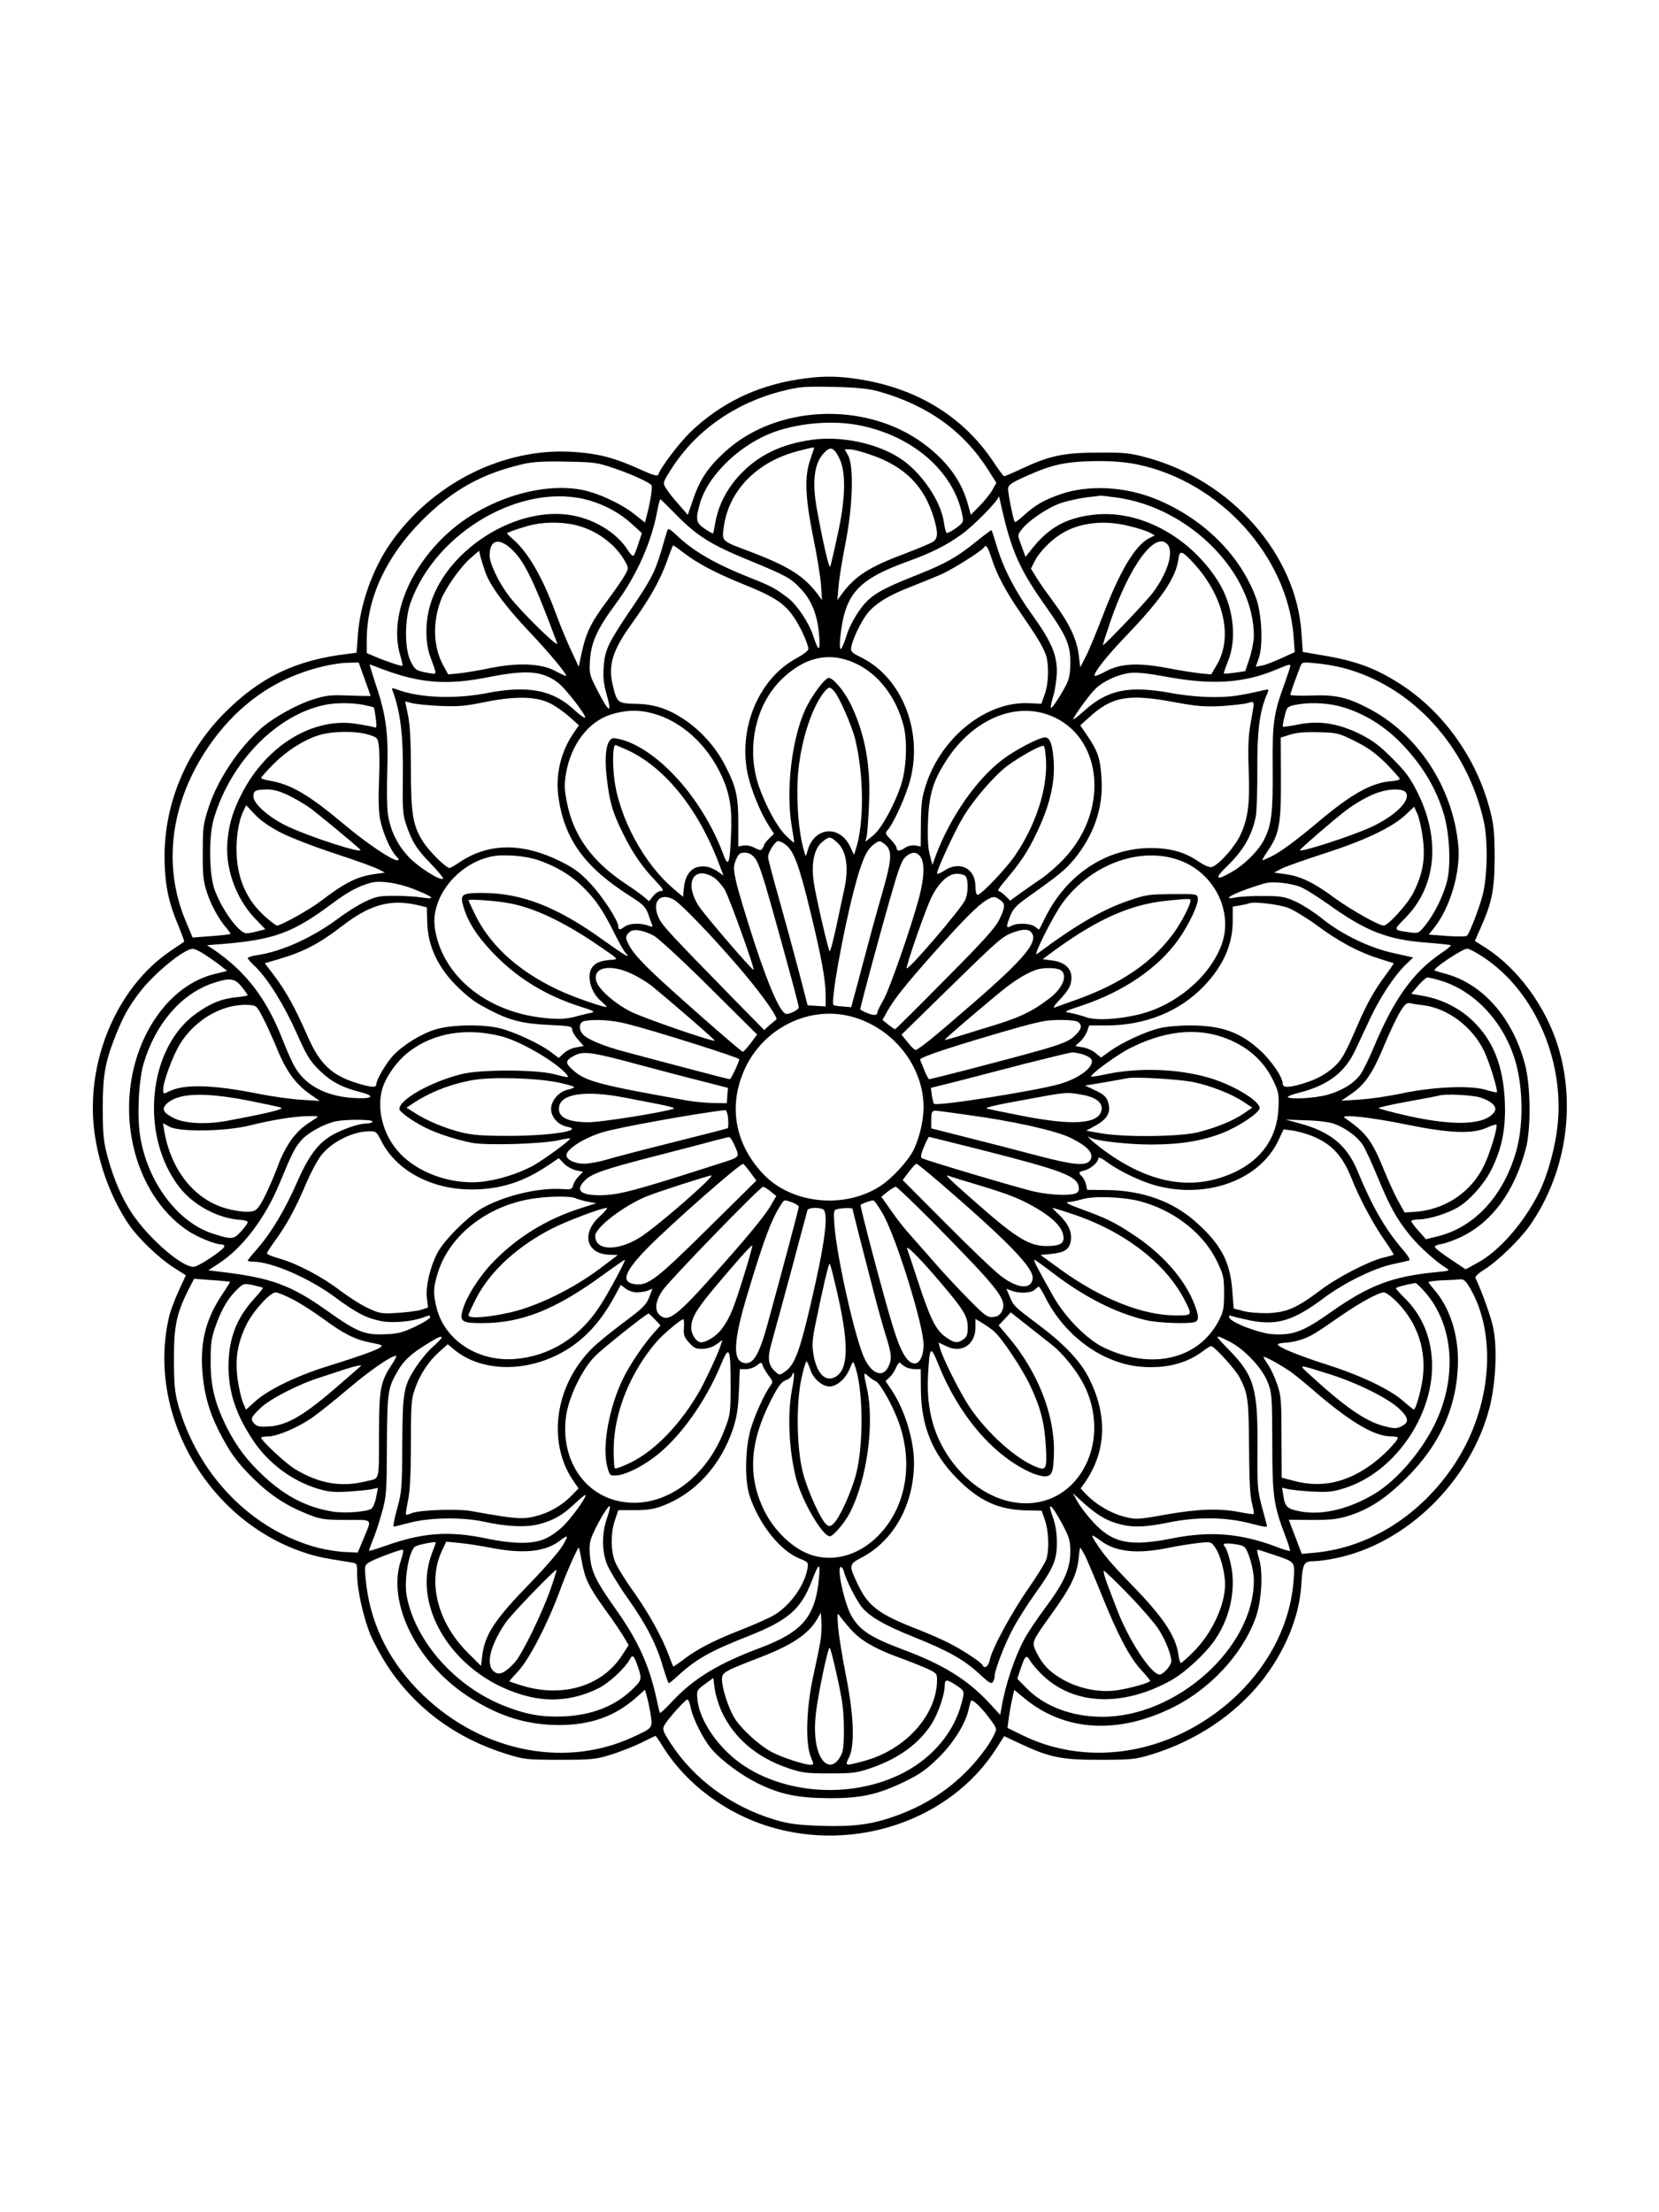 <?xml version="1.0" standalone="no"?>
<!DOCTYPE svg PUBLIC "-//W3C//DTD SVG 20010904//EN"
 "http://www.w3.org/TR/2001/REC-SVG-20010904/DTD/svg10.dtd">
<svg version="1.0" xmlns="http://www.w3.org/2000/svg"
 width="864pt" height="1152pt" viewBox="0 0 864 1152"
 preserveAspectRatio="xMidYMid meet">

<g transform="translate(0,1152) scale(0.1,-0.1)"
fill="#000000" stroke="none">
<path d="M4155 9544 c-217 -34 -404 -125 -558 -273 -60 -58 -156 -184 -169
-223 -3 -9 -25 -3 -84 23 -144 66 -225 87 -363 96 -362 22 -734 -166 -951
-481 -91 -133 -155 -315 -166 -471 l-7 -94 -46 -6 c-272 -32 -460 -123 -647
-313 -195 -198 -306 -465 -307 -737 0 -142 18 -238 70 -360 19 -47 34 -87 32
-89 -2 -2 -33 -22 -68 -46 -285 -191 -450 -586 -398 -955 24 -169 89 -341 179
-473 46 -68 154 -172 230 -221 l66 -42 -38 -82 c-20 -45 -42 -103 -48 -128
-122 -506 195 -1064 700 -1233 64 -22 101 -29 245 -52 33 -5 33 -5 33 -62 0
-81 32 -224 70 -317 19 -43 60 -119 93 -168 146 -218 357 -372 622 -453 84
-26 101 -28 270 -28 167 0 187 2 268 27 48 15 119 43 157 62 38 19 71 35 74
35 2 0 19 -24 36 -52 120 -195 327 -351 560 -421 444 -134 938 35 1175 402
l45 70 83 -39 c153 -72 218 -85 417 -84 161 0 182 2 265 27 232 71 434 205
576 383 120 152 196 334 206 499 7 114 13 125 64 125 22 0 75 7 117 16 368 76
699 400 799 782 33 127 42 315 19 420 -12 57 -54 175 -92 258 -3 6 17 25 45
42 68 42 184 154 236 227 189 268 246 626 148 940 -65 207 -209 402 -375 509
l-57 36 30 68 c59 131 73 202 73 367 0 122 -4 167 -22 238 -68 273 -242 519
-471 666 -126 81 -231 120 -401 148 l-105 18 -7 100 c-27 409 -367 794 -805
912 -87 24 -116 27 -253 26 -179 0 -254 -16 -397 -83 -47 -22 -89 -40 -93 -40
-4 0 -29 33 -55 73 -162 244 -412 393 -728 436 -100 14 -179 13 -292 -5z m420
-62 c256 -72 443 -206 572 -410 l42 -66 -21 -38 c-12 -21 -42 -58 -67 -83
l-45 -46 -16 58 c-33 120 -109 223 -229 312 -302 224 -771 204 -1039 -45 -85
-78 -129 -144 -163 -247 l-27 -78 -48 55 c-27 30 -57 68 -66 84 -17 28 -17 29
31 104 127 198 333 341 576 402 94 23 111 24 275 21 116 -3 173 -9 225 -23z
m-103 -176 c283 -55 497 -242 541 -474 6 -29 3 -35 -34 -62 -23 -16 -45 -28
-49 -25 -4 2 -10 26 -14 53 -15 113 -119 265 -231 337 -119 77 -305 116 -455
95 -162 -22 -284 -82 -380 -186 -65 -71 -107 -153 -123 -237 -6 -34 -12 -63
-13 -65 -1 -2 -21 9 -43 24 -47 31 -50 49 -25 135 45 151 217 313 399 374 132
44 295 56 427 31z m-232 -119 c0 -1 -9 -28 -20 -60 -31 -87 -27 -195 15 -404
20 -96 38 -209 41 -251 l5 -77 -22 30 c-74 98 -154 148 -370 229 -133 50 -130
48 -119 126 27 186 172 335 382 390 75 20 88 22 88 17z m132 -55 c35 -72 32
-213 -11 -402 -17 -80 -34 -152 -37 -160 -6 -14 -37 119 -69 295 -27 144 -15
242 35 295 35 38 52 32 82 -28z m165 19 c177 -61 277 -163 327 -330 22 -75 21
-106 -6 -123 -13 -8 -75 -34 -138 -58 -193 -72 -267 -119 -337 -215 l-22 -30
6 70 c3 39 19 140 36 225 38 192 45 401 14 458 l-18 32 28 0 c16 0 65 -13 110
-29z m-1340 -69 c92 -31 187 -75 196 -89 6 -10 -7 -92 -23 -151 l-11 -43 -52
41 c-70 57 -197 115 -281 130 -208 38 -485 -48 -673 -208 -219 -187 -329 -456
-268 -657 8 -27 13 -51 11 -52 -4 -4 -82 22 -141 47 l-45 19 0 73 c1 213 101
429 284 614 163 164 317 249 537 299 45 10 110 14 219 11 143 -2 162 -5 247
-34z m2728 19 c430 -90 781 -479 812 -896 l6 -81 -70 -32 c-38 -17 -83 -35
-101 -38 l-32 -6 16 46 c23 66 15 230 -14 310 -81 223 -273 414 -517 515 -163
68 -355 78 -503 27 -86 -30 -131 -56 -190 -110 -23 -21 -44 -37 -47 -34 -7 6
-35 146 -35 172 0 19 14 30 82 61 147 67 217 82 383 84 83 0 148 -5 210 -18z
m-2852 -188 c81 -24 160 -68 217 -121 l53 -48 -18 -54 c-9 -30 -21 -59 -25
-63 -4 -5 -17 7 -29 26 -58 95 -186 171 -315 187 -295 37 -647 -201 -720 -486
-22 -85 -20 -186 5 -254 36 -99 37 -92 -7 -85 -67 12 -72 15 -96 63 -32 65
-31 218 1 306 135 373 590 631 934 529z m2163 -118 c43 -167 91 -265 209 -431
109 -154 130 -202 129 -294 0 -59 -5 -85 -23 -120 -32 -60 -73 -121 -78 -116
-3 3 3 31 13 63 9 32 18 90 18 128 0 87 -30 157 -128 293 -86 119 -148 237
-182 349 -15 48 -28 90 -30 92 -2 2 -36 -24 -76 -56 -101 -82 -159 -116 -305
-174 -152 -60 -210 -89 -253 -126 -47 -39 -103 -129 -124 -201 -11 -34 -23
-62 -28 -62 -4 0 -6 26 -2 58 23 229 88 303 353 399 119 43 198 82 277 139 62
43 193 177 195 198 1 6 5 -9 10 -34 5 -25 17 -72 25 -105z m581 134 c379 -53
715 -393 713 -723 -1 -28 -11 -80 -23 -116 l-22 -65 -54 -8 c-30 -4 -55 -6
-57 -4 -2 2 8 30 21 63 50 122 28 295 -55 423 -151 233 -412 370 -650 340
-138 -17 -226 -66 -311 -171 l-38 -48 -21 57 c-21 56 -21 57 -2 82 34 47 138
118 206 141 36 12 96 25 134 30 37 4 70 8 74 9 4 0 42 -4 85 -10z m-2293 -92
c105 -107 180 -154 368 -231 204 -84 226 -96 279 -153 57 -60 87 -138 95 -241
7 -87 -3 -89 -30 -5 -23 70 -84 162 -132 199 -63 48 -87 62 -194 104 -191 76
-299 139 -392 228 -27 26 -39 32 -42 21 -3 -8 -17 -54 -31 -104 -34 -115 -57
-158 -160 -309 -118 -175 -135 -210 -141 -298 -4 -55 0 -90 15 -143 31 -110
12 -98 -55 34 -35 70 -36 77 -31 148 7 92 39 161 137 293 105 143 182 314 212
475 7 36 14 65 17 65 2 0 40 -37 85 -83z m-519 -53 c105 -27 203 -101 250
-187 19 -35 19 -36 0 -71 -11 -20 -50 -77 -88 -128 -88 -117 -114 -171 -136
-270 l-17 -80 -41 88 c-23 49 -58 134 -78 189 -69 188 -144 317 -221 385 -20
17 -35 32 -33 34 12 8 103 38 140 45 71 14 160 12 224 -5z m2878 -4 c42 -10
89 -25 104 -33 l27 -15 -30 -15 c-73 -38 -153 -173 -242 -407 -33 -85 -72
-180 -88 -210 l-28 -55 -8 63 c-9 81 -49 165 -127 271 -34 46 -76 105 -92 131
l-30 49 21 41 c25 49 88 112 145 145 93 55 221 68 348 35z m-3223 -116 c70
-63 118 -162 242 -494 11 -31 -184 160 -248 242 -55 71 -104 172 -104 216 0
79 45 94 110 36z m3421 20 c33 -40 -1 -150 -79 -253 -36 -47 -249 -271 -258
-271 -2 0 15 53 37 118 101 297 237 481 300 406z m-2520 -43 c75 -57 165 -104
307 -162 157 -63 211 -97 258 -161 37 -49 83 -149 84 -178 0 -8 -26 -28 -57
-45 -199 -104 -310 -364 -259 -606 17 -79 65 -198 107 -264 l30 -47 -26 -25
c-14 -14 -25 -28 -25 -32 0 -3 -4 -12 -9 -19 -7 -12 -14 -11 -41 3 -19 10 -44
15 -59 12 l-26 -5 0 121 c0 140 -11 189 -67 298 -46 91 -118 174 -201 233 -90
63 -165 89 -266 91 -95 2 -98 4 -121 103 -23 98 2 178 95 307 94 130 152 231
186 326 17 49 33 89 35 89 2 0 27 -17 55 -39z m1604 -31 c26 -81 75 -173 149
-280 87 -126 116 -175 132 -218 18 -51 16 -148 -5 -207 l-18 -50 -60 3 c-222
13 -458 -173 -540 -423 -22 -67 -26 -99 -27 -202 l-1 -121 -27 5 c-17 3 -37
-1 -53 -11 -29 -19 -45 -20 -45 -3 0 7 -14 28 -31 45 -29 30 -30 34 -16 50 31
34 97 181 118 263 66 255 -46 533 -257 636 -52 26 -55 30 -50 57 9 44 51 130
83 171 41 52 114 97 233 142 58 23 130 52 160 66 62 29 204 119 215 137 10 17
20 2 40 -60z m-2638 -68 c25 -72 105 -180 230 -312 105 -111 204 -230 190
-230 -3 0 -29 12 -57 27 -73 38 -190 43 -332 15 -56 -12 -130 -24 -163 -28
l-61 -6 -26 48 c-52 96 -56 223 -12 339 24 62 100 170 152 216 l47 41 8 -34
c5 -18 16 -53 24 -76z m3684 51 c160 -171 212 -385 128 -532 l-31 -53 -61 6
c-34 4 -111 16 -172 28 -150 28 -241 23 -318 -19 -31 -17 -57 -27 -57 -21 0
21 68 106 165 207 185 193 259 302 272 399 6 48 17 46 74 -15z m-1746 -532
c115 -57 204 -176 241 -321 20 -77 15 -214 -11 -300 -31 -101 -104 -236 -148
-271 l-40 -32 7 29 c3 16 9 94 12 174 9 199 -23 364 -97 516 -33 66 -90 134
-113 134 -20 0 -91 -96 -122 -164 -71 -155 -102 -423 -71 -606 8 -47 14 -86
12 -88 -1 -1 -21 16 -43 38 -44 42 -105 155 -140 256 -66 194 -20 418 115 553
124 123 258 151 398 82z m-2566 -77 c17 -47 31 -86 31 -88 0 -1 -49 0 -110 2
-97 4 -119 2 -192 -21 -83 -26 -202 -93 -265 -147 -119 -105 -227 -266 -275
-410 -29 -88 -32 -106 -32 -235 -1 -118 2 -151 21 -210 21 -67 64 -145 106
-192 11 -13 19 -25 16 -27 -2 -2 -47 -7 -100 -11 l-96 -7 -36 86 c-118 281
-81 599 101 881 124 192 288 330 482 404 91 35 196 59 267 60 l51 1 31 -86z
m5096 58 c358 -94 644 -405 732 -797 23 -102 20 -288 -6 -388 -19 -71 -65
-190 -81 -210 -4 -4 -50 -5 -103 -1 l-96 7 29 37 c83 105 137 290 125 425 -28
308 -215 590 -481 723 -103 52 -163 65 -285 60 -60 -2 -109 0 -109 4 0 4 10
33 21 65 12 32 26 69 31 82 8 23 11 24 81 17 40 -3 104 -14 142 -24z m-5002
-7 c197 -74 337 -84 552 -41 197 39 280 33 362 -30 39 -30 149 -172 140 -181
-4 -3 -29 15 -57 41 -110 103 -241 128 -453 87 -168 -33 -356 -25 -471 19 -22
8 -27 8 -23 -2 43 -114 58 -241 55 -453 -2 -164 0 -198 16 -245 31 -93 56
-132 129 -207 39 -40 68 -76 64 -79 -12 -13 -129 61 -177 112 -61 64 -98 141
-110 226 -5 34 -6 136 -3 227 6 193 -6 288 -61 449 -18 56 -32 102 -31 102 1
0 32 -11 68 -25z m4727 17 c0 -5 -14 -46 -30 -92 -57 -155 -64 -204 -62 -440
2 -230 -6 -297 -44 -371 -29 -59 -102 -131 -168 -169 -88 -51 -95 -37 -17 38
77 75 123 156 141 250 5 29 9 139 8 245 -1 196 11 298 48 386 14 32 13 33 -9
28 -131 -30 -176 -37 -267 -37 -65 0 -150 8 -220 21 -221 40 -329 18 -452 -91
-32 -29 -58 -49 -58 -45 0 12 80 123 112 155 41 42 121 79 185 86 32 4 95 -3
187 -20 237 -44 404 -34 572 37 68 28 74 30 74 19z m-2377 -130 c27 -29 94
-182 111 -252 45 -186 47 -434 4 -569 l-10 -33 -18 38 c-55 123 -193 110 -226
-22 -7 -28 -8 -28 -21 21 -27 103 -38 277 -25 404 17 168 75 340 140 414 19
21 25 21 45 -1z m-1477 -65 c28 -14 73 -46 100 -70 l49 -44 -27 -39 c-68 -99
-97 -222 -79 -340 32 -215 136 -359 366 -506 78 -50 87 -59 103 -103 5 -16 13
-38 17 -48 6 -15 4 -16 -20 -7 -38 15 -98 12 -121 -5 -25 -19 -34 -19 -34 1 0
30 -82 156 -147 225 -53 56 -84 79 -157 115 -197 97 -373 95 -524 -7 -23 -16
-47 -29 -51 -29 -18 0 -106 87 -137 136 -54 84 -64 144 -64 380 0 146 -5 230
-15 279 -8 38 -15 71 -15 72 0 1 15 -3 33 -8 17 -5 84 -12 147 -15 96 -4 134
-1 235 20 158 32 268 30 341 -7z m3248 7 c118 -22 158 -25 246 -21 58 4 120
11 138 16 38 11 37 18 16 -101 -13 -71 -15 -129 -11 -245 7 -178 -3 -254 -43
-341 -29 -62 -111 -155 -149 -167 -12 -3 -37 7 -71 30 -72 49 -147 69 -250 69
-230 -2 -434 -137 -546 -361 -16 -32 -30 -60 -31 -62 -2 -2 -11 3 -21 12 -21
19 -93 23 -124 6 -28 -15 -30 -9 -9 46 16 41 30 57 92 102 168 119 194 141
241 196 103 124 154 269 145 417 -6 108 -18 144 -69 221 l-42 62 49 44 c117
106 201 121 439 77z m-4224 -14 c30 -6 55 -12 57 -14 2 -2 6 -27 10 -56 6 -49
5 -53 -12 -46 -10 3 -51 11 -91 17 -225 34 -464 -112 -593 -360 -47 -92 -68
-158 -76 -248 -14 -141 42 -299 142 -405 l55 -57 -39 -10 c-21 -6 -48 -11 -59
-11 -39 0 -127 120 -166 226 -29 78 -32 277 -5 369 87 297 328 544 582 595 58
11 135 11 195 0z m5079 -6 c117 -29 228 -94 319 -185 114 -114 193 -244 232
-381 30 -103 37 -264 16 -347 -20 -78 -66 -171 -113 -229 -34 -42 -36 -43 -82
-37 -86 12 -85 11 -26 71 164 163 190 408 69 654 -39 79 -62 110 -133 181 -69
69 -103 94 -171 128 -113 55 -213 70 -320 48 -41 -8 -77 -13 -79 -11 -2 1 2
25 9 53 11 48 14 51 53 60 66 14 155 12 226 -5z m-3573 -38 c153 -40 289 -164
364 -330 41 -91 54 -169 47 -304 -6 -155 -14 -172 -42 -96 -101 269 -310 512
-501 584 -31 11 -64 18 -74 15 -32 -10 -44 -91 -30 -205 14 -127 31 -183 87
-295 51 -102 95 -166 167 -242 41 -44 46 -53 28 -53 -11 0 -30 -12 -41 -27
l-21 -26 -23 20 c-12 11 -58 44 -102 73 -172 115 -268 248 -302 419 -14 71
-15 94 -5 155 26 149 116 268 233 305 76 24 145 26 215 7z m2044 -2 c295 -88
351 -486 105 -752 -34 -37 -89 -85 -121 -107 -33 -22 -82 -56 -111 -77 l-52
-38 -25 25 c-14 14 -30 25 -36 25 -7 0 8 23 32 51 83 97 121 155 168 254 66
138 94 255 88 366 -6 92 -19 129 -46 129 -30 0 -154 -65 -219 -114 -137 -103
-273 -299 -349 -500 l-18 -50 -13 50 c-10 33 -13 89 -10 174 5 146 27 217 102
330 128 193 329 286 505 234z m-3523 -109 c49 -15 50 -16 56 -60 4 -25 4 -107
1 -183 -4 -85 -2 -159 5 -196 13 -68 53 -161 83 -193 16 -17 18 -23 7 -23 -28
0 -161 90 -273 184 -187 157 -280 212 -393 231 -24 4 -43 10 -43 14 0 4 28 35
62 70 71 71 156 126 237 152 70 22 190 24 258 4z m5139 -34 c68 -34 106 -61
162 -116 39 -40 72 -77 72 -81 0 -5 -19 -10 -43 -12 -100 -6 -209 -66 -378
-209 -123 -103 -195 -156 -246 -182 -23 -11 -45 -21 -48 -21 -3 0 8 21 26 47
62 89 71 142 70 380 l-1 212 47 15 c33 11 80 15 149 13 97 -2 105 -4 190 -46z
m-3802 -41 c197 -84 375 -299 486 -586 l28 -74 -26 19 c-38 26 -69 34 -105 27
-42 -9 -69 -48 -75 -107 l-5 -49 -48 41 c-155 130 -285 371 -310 575 -10 86
-7 174 6 174 2 0 24 -9 49 -20z m2194 -68 c5 -147 -55 -329 -159 -483 -45 -68
-179 -209 -198 -209 -6 0 -11 18 -11 44 0 95 -83 136 -164 81 -20 -13 -36 -19
-36 -13 0 21 93 222 136 293 56 93 161 214 229 266 63 47 175 110 190 105 6
-1 11 -39 13 -84z m-3949 -172 c35 -17 87 -47 115 -67 42 -31 225 -182 261
-216 33 -31 -278 69 -392 127 -89 45 -163 112 -163 148 0 31 10 36 70 37 31 1
66 -9 109 -29z m5821 15 c32 -38 -49 -121 -175 -180 -100 -47 -375 -136 -375
-122 0 6 177 159 235 203 57 44 129 84 178 99 58 19 122 18 137 0z m-5859
-210 c48 -25 176 -75 284 -110 107 -35 209 -72 227 -82 l33 -17 -50 -7 c-95
-13 -158 -45 -284 -141 -57 -44 -208 -128 -229 -128 -4 0 -32 21 -60 46 -91
80 -140 184 -149 311 -6 87 7 182 34 238 l15 32 45 -48 c29 -31 76 -64 134
-94z m5949 -31 c14 -105 0 -186 -50 -284 -29 -58 -131 -170 -154 -170 -25 0
-175 85 -257 145 -103 77 -177 113 -255 123 l-59 8 40 21 c22 11 121 46 220
78 206 66 349 133 421 198 l49 46 17 -38 c9 -20 22 -77 28 -127z m-3050 -21
c49 -44 62 -133 36 -248 -7 -33 -26 -120 -41 -192 -16 -73 -31 -130 -34 -127
-8 8 -69 271 -82 354 -16 101 0 179 42 215 38 31 42 31 79 -2z m-272 -9 c46
-32 74 -108 136 -366 54 -222 76 -344 76 -421 l0 -58 -47 3 -47 3 -48 185
c-27 102 -73 271 -103 377 -30 106 -55 200 -55 210 0 25 37 83 53 83 7 0 23
-7 35 -16z m521 -1 c39 -33 37 -75 -17 -263 -28 -96 -69 -247 -92 -335 -23
-88 -48 -180 -55 -205 l-12 -45 -44 4 c-24 1 -46 5 -48 7 -16 15 46 364 105
594 40 153 64 211 101 240 31 24 35 25 62 3z m-677 -72 c17 -20 42 -93 85
-247 90 -321 143 -518 143 -530 0 -11 -42 -34 -64 -34 -29 0 -88 131 -166 368
-43 133 -87 277 -96 320 -15 70 -15 80 -1 115 13 31 21 37 46 37 20 0 37 -9
53 -29z m862 7 c23 -33 20 -109 -9 -218 -42 -155 -154 -477 -186 -531 -16 -27
-29 -54 -29 -59 0 -18 -19 -20 -54 -5 -20 8 -36 17 -36 19 0 11 98 376 151
561 48 168 64 214 85 233 32 28 59 28 78 0z m-1991 -17 c93 -32 170 -78 232
-139 66 -65 104 -120 165 -242 23 -47 49 -93 58 -102 29 -34 1 -17 -121 70
-240 172 -422 242 -626 242 -109 0 -117 -7 -96 -76 22 -74 68 -146 143 -226
127 -136 278 -230 462 -289 76 -24 82 -28 55 -34 -17 -3 -43 -10 -60 -14 -64
-19 -107 -21 -197 -10 -273 33 -487 198 -544 419 -11 42 -14 81 -10 114 19
143 145 274 296 306 63 13 175 4 243 -19z m3343 -2 c181 -68 279 -270 215
-441 -64 -168 -240 -315 -431 -361 -108 -26 -223 -32 -273 -14 -23 8 -60 18
-81 22 -38 6 -38 7 62 40 216 73 393 194 498 341 55 77 107 186 102 216 -3 23
-5 23 -133 22 -119 -1 -138 -3 -224 -33 -137 -46 -272 -124 -481 -279 -24 -18
85 200 133 265 150 205 409 298 613 222z m-2429 -88 c17 -11 43 -40 58 -65 23
-40 159 -416 149 -416 -10 0 -251 281 -285 332 -77 120 -28 213 78 149z m1311
7 c16 -16 15 -93 -2 -126 -28 -54 -298 -369 -304 -354 -4 13 96 301 128 367
37 77 88 125 133 125 18 0 38 -5 45 -12z m-2873 -68 c103 -41 118 -55 45 -44
-30 5 -95 9 -145 9 -80 0 -97 -3 -155 -31 -36 -17 -99 -57 -140 -88 -132 -98
-294 -172 -422 -190 -27 -4 -48 -11 -48 -15 0 -4 18 -25 41 -46 65 -64 149
-199 214 -345 50 -113 68 -144 115 -190 61 -61 120 -93 217 -117 86 -22 60
-38 -47 -30 -137 11 -240 67 -294 160 -14 23 -43 88 -65 145 -85 216 -192 354
-361 469 l-32 21 78 6 c270 22 370 58 574 211 85 63 140 92 205 109 47 12 143
-3 220 -34z m4613 13 c24 -8 92 -51 153 -94 193 -139 308 -183 512 -198 65 -5
120 -11 123 -13 2 -3 -19 -21 -48 -40 -149 -101 -246 -236 -354 -493 -25 -60
-57 -125 -71 -143 -35 -46 -97 -83 -173 -104 -65 -17 -191 -24 -203 -11 -4 3
25 15 63 24 147 38 235 105 289 222 16 34 50 106 75 160 52 111 125 223 185
282 l41 39 -103 23 c-125 27 -271 98 -372 180 -38 31 -99 70 -135 87 -59 27
-75 30 -170 30 -58 1 -122 -3 -142 -7 -68 -14 -40 8 50 41 48 17 98 33 112 35
40 7 122 -3 168 -20z m-3260 -67 c38 -20 224 -215 368 -386 98 -117 178 -231
167 -239 -4 -3 -20 -17 -36 -30 l-27 -25 -163 166 c-341 349 -368 378 -388
422 -35 80 7 130 79 92z m1700 -2 c29 -20 28 -38 -5 -105 -20 -41 -86 -114
-282 -311 -140 -142 -257 -258 -260 -258 -3 1 -19 12 -36 25 l-29 24 24 43
c36 65 96 140 246 309 154 172 225 243 269 270 37 23 44 23 73 3z m-2548 -19
c136 -27 293 -104 488 -240 72 -50 72 -50 39 -53 -54 -4 -77 -12 -97 -32 -39
-39 -18 -135 41 -184 16 -14 29 -27 29 -29 0 -8 -140 39 -217 72 -222 96 -384
236 -467 405 -20 40 -36 75 -36 78 0 8 151 -3 220 -17z m3540 16 c0 -23 -45
-110 -84 -165 -112 -156 -276 -269 -516 -354 -47 -17 -94 -33 -105 -38 -13 -4
-6 8 21 37 50 53 64 78 64 118 0 48 -36 81 -98 89 l-52 7 62 46 c227 165 397
240 588 259 111 11 120 11 120 1z m-4026 -24 l49 -12 2 -75 c2 -127 57 -242
162 -343 59 -57 87 -77 168 -119 101 -52 169 -69 303 -75 110 -5 122 -8 122
-24 0 -10 13 -34 30 -52 l30 -34 -38 -7 c-22 -3 -51 -17 -66 -31 l-26 -24 -43
32 c-54 41 -185 102 -262 122 -87 22 -251 20 -335 -5 -76 -23 -167 -79 -222
-136 -37 -40 -88 -126 -88 -150 0 -19 -27 -17 -99 5 -135 42 -196 100 -261
249 -60 138 -111 231 -170 309 l-51 67 75 22 c131 39 210 81 332 175 142 109
248 138 388 106z m4536 -15 c30 -12 98 -54 150 -92 112 -83 217 -139 320 -171
41 -13 76 -24 78 -25 2 -1 -17 -28 -41 -61 -57 -75 -100 -151 -151 -271 -61
-140 -80 -175 -121 -210 -44 -39 -93 -65 -164 -86 -72 -21 -101 -21 -101 2 0
32 -58 118 -116 171 -104 96 -203 131 -364 131 -62 0 -130 -6 -165 -15 -74
-19 -194 -75 -255 -119 l-46 -33 -28 23 c-15 13 -45 27 -67 30 l-39 7 25 23
c15 13 31 38 37 54 l10 30 88 0 c205 0 383 72 512 207 100 106 148 215 148
339 l0 73 38 6 c20 4 42 8 47 11 27 10 155 -5 205 -24z m-3306 -144 c22 -11
151 -130 289 -267 l250 -248 -34 -46 c-19 -25 -37 -45 -41 -44 -13 4 -359 308
-458 402 -78 74 -116 118 -134 153 -20 39 -20 47 1 67 19 20 67 14 127 -17z
m1964 20 c46 -46 -25 -134 -307 -378 -212 -184 -283 -241 -295 -237 -5 2 -24
20 -40 41 l-31 38 240 235 c266 260 285 277 341 297 49 18 77 19 92 4z m-4295
-123 c29 -19 65 -45 81 -58 l29 -23 -69 -17 c-236 -59 -421 -327 -440 -641
-18 -287 102 -561 306 -696 50 -33 140 -70 171 -70 12 0 19 -5 17 -12 -5 -17
-123 -96 -154 -104 -54 -14 -237 143 -327 278 -52 78 -94 176 -125 288 -23 84
-26 114 -27 255 0 178 12 245 70 390 39 95 64 141 121 216 74 98 231 227 277
228 10 1 42 -15 70 -34z m6647 -6 c280 -181 442 -568 386 -924 -17 -109 -53
-231 -93 -310 -80 -157 -208 -303 -320 -362 l-60 -33 -79 53 c-43 28 -80 57
-81 63 -2 6 13 13 34 16 21 3 68 20 105 38 160 78 274 234 334 457 28 103 26
329 -4 441 -65 244 -222 421 -417 472 -27 7 -52 15 -54 16 -11 10 145 113 170
114 9 0 44 -18 79 -41z m-4430 -90 c35 -16 85 -47 109 -67 119 -98 331 -282
324 -282 -28 0 -372 119 -436 151 -87 44 -172 119 -182 162 -18 71 73 89 185
36z m2231 21 c43 -24 16 -96 -58 -151 -98 -73 -156 -100 -338 -154 -44 -14
-108 -33 -142 -44 -35 -10 -63 -18 -63 -16 0 6 277 242 330 281 59 44 110 72
150 85 37 11 99 10 121 -1z m1980 -56 c180 -53 334 -220 392 -424 39 -135 41
-323 6 -455 -65 -240 -220 -409 -419 -455 l-54 -13 -38 43 c-21 23 -38 46 -38
51 0 5 18 9 39 9 50 0 148 30 204 63 61 36 140 125 176 200 54 110 74 213 68
352 -8 185 -61 318 -168 420 -68 65 -157 110 -252 128 l-67 12 36 43 c20 23
42 42 48 42 7 0 37 -7 67 -16z m-6242 -33 c17 -21 31 -41 31 -44 0 -2 -27 -7
-59 -10 -77 -8 -132 -30 -207 -83 -256 -180 -299 -643 -86 -911 73 -91 199
-158 312 -165 22 -1 40 -7 40 -12 0 -6 -16 -28 -35 -49 -39 -42 -46 -43 -147
-11 -183 59 -340 269 -378 507 -17 104 -8 291 18 379 62 207 194 360 357 417
92 31 118 28 154 -18z m6156 -96 c126 -17 253 -112 314 -238 27 -56 74 -207
66 -215 -2 -2 -29 4 -61 14 -82 23 -278 14 -439 -21 -66 -14 -163 -28 -215
-31 l-95 -6 53 36 c71 49 110 107 168 245 26 64 63 142 81 174 28 47 38 56 56
53 12 -3 44 -8 72 -11z m-6048 -60 c18 -33 51 -107 75 -164 47 -117 97 -186
173 -239 l50 -35 -95 6 c-52 3 -153 17 -223 31 -240 48 -389 52 -468 12 -28
-14 -29 -14 -29 11 0 40 49 173 86 234 77 128 222 212 354 206 44 -2 46 -3 77
-62z m3068 1 c216 -58 374 -257 375 -471 0 -69 -21 -159 -52 -223 -27 -56
-115 -152 -176 -190 -186 -119 -458 -91 -605 62 -150 157 -186 358 -98 550 98
214 337 331 556 272z m-1172 -37 c144 -36 587 -176 587 -185 0 -13 -43 -104
-49 -104 -4 0 -99 24 -211 54 -113 30 -259 68 -324 86 -124 32 -212 69 -233
97 -21 27 -16 61 10 66 56 11 145 5 220 -14z m2348 11 c26 -15 24 -37 -9 -69
-43 -44 -83 -56 -566 -182 -105 -27 -193 -49 -197 -49 -3 0 -15 21 -25 47 -11
27 -20 51 -22 54 -5 10 88 43 303 108 193 58 292 85 345 94 50 9 152 7 171 -3z
m-3002 -76 c101 -25 287 -134 340 -197 17 -21 17 -21 -66 0 -97 24 -381 24
-478 0 -160 -40 -325 -132 -325 -182 0 -15 69 -64 135 -97 62 -31 161 -63 242
-79 79 -15 364 -6 451 13 34 8 62 12 61 9 -1 -11 -133 -107 -189 -139 -78 -44
-192 -79 -280 -87 -141 -12 -297 38 -397 129 -99 89 -145 235 -113 353 19 67
81 153 145 200 127 95 296 122 474 77z m3759 -5 c122 -42 212 -119 263 -226
28 -59 31 -72 27 -146 -7 -150 -87 -266 -232 -333 -206 -94 -420 -63 -652 98
-61 42 -135 107 -96 84 29 -17 195 -36 318 -36 153 0 266 19 373 61 87 35 191
105 191 129 0 38 -140 122 -265 158 -161 47 -371 54 -539 17 -38 -8 -71 -13
-73 -11 -9 8 129 110 197 145 175 90 341 111 488 60z m-3038 -144 c113 -30
263 -70 333 -87 l128 -33 -3 -40 -3 -40 -72 1 c-40 1 -103 7 -140 14 -471 84
-528 100 -596 164 -34 32 -32 45 14 69 47 25 92 19 339 -48z m2311 54 c21 -7
41 -19 44 -27 14 -38 -64 -97 -166 -127 -127 -36 -640 -117 -655 -103 -3 4 -8
24 -11 45 l-5 38 129 32 c70 18 232 60 358 93 127 32 238 59 249 60 10 0 36
-5 57 -11z m-2738 -145 c48 -10 87 -21 87 -25 0 -3 -14 -9 -31 -13 -47 -9 -89
-57 -89 -101 0 -42 37 -83 82 -92 97 -19 -84 -48 -302 -48 -138 0 -191 4 -250
19 -83 21 -173 58 -239 100 l-44 28 29 19 c88 60 202 105 319 125 102 17 319
11 438 -12z m3312 1 c92 -19 201 -62 263 -104 l44 -29 -44 -30 c-55 -38 -141
-73 -238 -98 -93 -24 -392 -27 -509 -5 l-74 13 49 27 c55 30 77 63 69 105 -7
40 -22 56 -77 81 l-47 22 102 17 c56 10 109 19 117 21 37 9 273 -5 345 -20z
m-2965 -80 c41 -8 120 -23 175 -34 55 -10 93 -21 85 -24 -51 -19 -378 -71
-445 -71 -113 0 -166 29 -152 86 16 64 143 80 337 43z m2386 14 c74 -13 110
-43 100 -83 -17 -69 -148 -78 -406 -28 -91 18 -176 35 -190 39 -16 4 46 19
180 43 236 44 233 44 316 29z m-4348 -29 c86 -17 165 -34 176 -38 19 -8 -79
-31 -284 -69 -111 -20 -221 -14 -278 16 -52 27 -61 46 -35 72 57 57 190 63
421 19z m6424 14 c58 -19 86 -48 72 -72 -44 -70 -205 -78 -451 -23 -84 19
-153 37 -153 41 0 3 69 19 153 34 83 15 157 29 162 31 31 10 177 3 217 -11z
m-3920 -110 c2 -25 1 -47 -2 -49 -3 -2 -134 -36 -291 -75 -156 -39 -313 -80
-348 -91 -35 -10 -84 -19 -110 -19 -47 0 -91 21 -91 44 0 32 88 88 185 119 78
25 507 102 641 116 7 1 14 -18 16 -45z m1248 20 c237 -32 461 -82 537 -120 78
-38 114 -73 106 -104 -12 -45 -75 -42 -283 13 -91 24 -252 66 -357 92 l-193
49 0 41 c0 51 3 55 43 49 18 -2 84 -11 147 -20z m-3394 -17 c-68 -43 -84 -57
-122 -103 -23 -29 -53 -84 -69 -125 -37 -100 -80 -194 -105 -230 -19 -25 -28
-29 -70 -29 -26 0 -77 9 -112 20 -161 50 -279 201 -313 403 l-6 38 33 -18 c53
-29 291 -25 418 6 119 30 239 49 310 49 46 1 52 -1 36 -11z m5684 -34 c215
-44 338 -49 412 -16 25 12 49 19 51 16 9 -8 -32 -145 -62 -208 -68 -144 -206
-236 -367 -246 l-49 -3 -31 56 c-18 31 -51 103 -74 160 -65 159 -93 198 -206
276 -33 22 133 5 326 -35z m-5390 17 c0 -5 -12 -10 -27 -10 -38 0 -110 -23
-170 -54 -79 -40 -132 -107 -193 -246 -64 -147 -137 -269 -207 -349 -29 -33
-53 -62 -53 -65 0 -3 12 -6 28 -6 96 0 294 -86 428 -186 111 -82 164 -109 241
-124 62 -11 160 -2 218 20 33 12 35 12 35 0 0 -6 -35 -28 -77 -48 -66 -31 -90
-38 -159 -40 -103 -5 -145 12 -297 120 -191 136 -294 174 -557 205 l-65 8 55
36 c124 81 242 237 316 417 66 160 80 186 114 225 34 39 121 86 179 98 57 11
191 10 191 -1z m5008 -12 c60 -22 120 -66 148 -108 13 -19 48 -95 78 -168 65
-157 96 -214 169 -305 49 -60 138 -140 193 -173 16 -10 7 -13 -51 -18 -232
-22 -354 -68 -554 -209 -143 -101 -197 -121 -300 -115 -72 4 -221 61 -229 87
-3 10 0 12 13 8 9 -4 54 -14 100 -24 137 -26 223 0 380 118 104 78 257 153
354 175 42 9 82 18 89 20 9 3 -4 24 -36 61 -90 106 -155 219 -232 405 -55 134
-142 205 -302 248 l-73 20 105 -4 c62 -1 122 -9 148 -18z m-116 -63 c104 -42
160 -103 208 -224 38 -97 111 -234 167 -314 30 -43 53 -80 51 -81 -2 -2 -25
-8 -53 -15 -76 -18 -241 -103 -330 -171 -121 -91 -174 -114 -270 -118 -45 -1
-102 3 -130 11 l-50 13 -7 90 c-11 156 -60 246 -195 365 -119 104 -273 159
-455 162 l-106 1 -6 27 c-3 15 -12 34 -21 42 -20 21 -19 24 13 32 32 8 72 43
72 63 0 9 17 1 49 -22 62 -46 179 -101 256 -121 265 -69 536 32 632 235 l28
59 45 -6 c25 -3 71 -16 102 -28z m-4846 -27 c78 -154 261 -252 469 -252 150 0
270 38 402 127 l53 36 28 -29 c16 -16 45 -31 64 -35 l35 -7 -23 -23 c-13 -13
-26 -34 -29 -47 -5 -21 -11 -23 -55 -20 -123 9 -303 -34 -418 -99 -74 -42
-202 -170 -235 -235 -38 -75 -60 -170 -54 -231 l6 -52 -37 -12 c-20 -6 -76
-13 -124 -16 -81 -5 -91 -3 -151 25 -36 16 -101 58 -145 91 -95 73 -223 140
-316 167 -36 10 -66 22 -66 27 0 4 17 31 38 60 64 87 107 166 162 294 28 67
67 139 87 162 57 68 162 119 245 120 36 1 39 -2 64 -51z m1842 -28 c25 -59 29
-54 -93 -93 -439 -141 -510 -159 -606 -161 -107 -1 -135 25 -83 77 36 36 99
58 367 127 128 33 264 68 302 79 39 10 75 19 81 20 6 1 21 -21 32 -49z m1291
-20 c417 -106 492 -135 499 -192 2 -20 -2 -28 -20 -34 -35 -11 -127 -7 -207
10 -75 16 -569 163 -590 175 -8 5 -4 23 11 59 12 29 24 52 26 52 2 0 129 -32
281 -70z m-1212 -114 l32 -44 -253 -250 c-262 -259 -309 -296 -373 -290 -83 7
-65 63 62 192 118 120 477 436 495 435 3 0 19 -19 37 -43z m986 -53 c359 -310
492 -447 485 -501 -7 -59 -78 -53 -165 13 -32 24 -160 146 -285 272 l-227 228
32 42 c17 23 35 42 40 43 4 0 58 -44 120 -97z m-1243 -24 c-102 -95 -237 -207
-298 -250 -121 -85 -252 -88 -252 -5 0 44 149 158 270 207 57 23 317 107 335
108 6 0 -19 -27 -55 -60z m1445 10 c166 -50 223 -73 312 -126 77 -47 119 -89
129 -130 11 -41 -7 -58 -62 -61 -106 -7 -168 29 -393 227 -146 128 -168 150
-135 136 10 -4 78 -25 149 -46z m-1081 -34 l29 -23 -32 -55 c-35 -57 -121
-161 -287 -347 -194 -218 -242 -256 -285 -221 -32 26 -28 74 13 133 41 58 507
538 522 538 6 -1 24 -11 40 -25z m837 -152 c357 -362 395 -411 367 -471 -10
-20 -22 -28 -46 -30 -30 -3 -42 6 -125 90 -51 51 -138 144 -192 207 -55 63
-115 130 -132 150 -18 20 -55 68 -83 108 l-50 71 32 26 c18 14 38 26 43 26 6
0 89 -80 186 -177z m-1850 116 c11 -5 39 -13 62 -17 l42 -8 -88 -28 c-171 -56
-319 -146 -444 -273 -73 -74 -144 -184 -164 -256 -16 -59 -3 -67 102 -67 206
0 382 70 631 252 59 43 110 78 112 78 8 0 -83 -169 -129 -240 -107 -166 -264
-263 -445 -277 -191 -14 -361 96 -405 262 -20 78 -19 110 5 186 58 190 246
342 475 384 87 16 220 19 246 4z m2934 -14 c176 -45 333 -167 403 -313 34 -71
37 -84 37 -167 0 -79 -4 -97 -28 -143 -106 -201 -348 -258 -597 -140 -87 41
-200 155 -262 263 -83 146 -108 195 -101 195 3 0 41 -27 83 -59 172 -133 338
-218 500 -256 65 -15 224 -20 254 -9 21 8 20 33 -5 96 -51 130 -169 263 -322
362 -95 63 -138 83 -272 132 -55 20 -80 33 -65 34 14 0 48 7 75 15 60 18 210
13 300 -10z m-1808 -7 c18 -7 33 -17 33 -22 0 -10 -77 -299 -162 -609 -44
-160 -74 -212 -120 -205 -64 9 -60 112 16 363 86 286 124 386 174 463 17 26
16 26 59 10z m473 -63 c71 -129 210 -577 210 -679 0 -55 -20 -96 -46 -96 -38
0 -72 56 -112 186 -45 143 -175 635 -170 640 6 6 53 23 65 23 6 1 30 -33 53
-74z m-1473 -6 c-102 -89 -76 -199 47 -203 24 0 43 -2 43 -2 -1 -1 -45 -34
-97 -73 -137 -103 -326 -195 -465 -226 -117 -26 -215 -33 -215 -14 0 6 19 47
41 90 74 142 217 272 399 364 73 37 251 104 279 105 8 0 -7 -18 -32 -41z
m1157 35 c34 -13 15 -168 -64 -504 -58 -248 -84 -312 -136 -346 -24 -16 -26
-16 -49 6 -33 31 -38 66 -21 131 8 30 37 135 64 234 27 99 66 243 86 320 21
77 39 146 41 153 5 13 52 16 79 6z m156 1 c0 -6 83 -330 125 -490 15 -55 37
-135 51 -178 28 -91 30 -117 9 -157 -28 -54 -82 -36 -121 42 -47 93 -145 524
-158 695 -6 72 -4 82 11 86 26 7 83 8 83 2z m1139 -25 c273 -89 494 -258 593
-455 38 -75 38 -75 -48 -75 -173 0 -389 86 -602 240 l-103 75 53 5 c71 7 96
23 104 65 9 47 -11 91 -59 138 -22 20 -38 37 -35 37 4 0 47 -13 97 -30z
m-1704 -320 c-55 -176 -72 -220 -115 -279 -27 -37 -79 -71 -110 -71 -22 0 -50
41 -50 73 1 66 27 105 245 356 38 44 71 78 73 76 2 -2 -17 -72 -43 -155z
m1022 -37 c123 -145 142 -176 143 -235 0 -37 -5 -50 -22 -62 -32 -23 -49 -20
-95 13 -50 36 -79 95 -143 291 -26 80 -51 154 -55 165 -12 31 63 -44 172 -172z
m-531 -80 c56 -256 51 -377 -17 -414 -51 -27 -95 19 -112 115 -9 54 -7 78 11
167 39 190 67 309 73 309 3 0 23 -80 45 -177z m-3168 82 c1 -1 -18 -32 -42
-68 -81 -121 -112 -236 -103 -387 8 -119 33 -214 85 -318 56 -111 94 -165 178
-248 87 -87 174 -144 279 -186 75 -30 88 -32 207 -33 146 0 136 11 89 -103
l-28 -67 -64 3 c-35 1 -98 11 -139 21 -347 90 -630 379 -733 749 -17 63 -21
106 -21 232 -1 171 13 240 75 363 l30 58 92 -7 c51 -3 93 -8 95 -9z m6457 -31
c145 -248 112 -628 -80 -919 -174 -263 -439 -432 -722 -460 l-73 -7 -11 28
c-6 16 -21 56 -34 89 l-23 61 121 -1 c99 0 135 4 192 22 106 34 189 88 296
193 181 178 271 383 272 616 0 144 -46 279 -123 367 -16 19 -30 37 -30 40 0 4
33 8 73 10 39 1 82 4 94 5 16 1 28 -10 48 -44z m-6286 0 c2 -2 -18 -27 -45
-57 -93 -101 -134 -210 -134 -352 0 -138 41 -257 133 -393 78 -114 199 -204
331 -244 57 -17 84 -20 165 -15 53 4 108 9 122 13 l27 6 -9 -49 c-5 -26 -16
-53 -24 -59 -23 -17 -142 -26 -205 -15 -132 22 -241 78 -352 180 -89 82 -145
156 -197 258 -63 127 -85 217 -84 348 0 97 4 120 31 194 32 85 63 135 113 182
26 25 31 26 76 17 26 -6 50 -12 52 -14z m6051 -21 c153 -173 172 -451 48 -698
-71 -140 -191 -279 -300 -348 -133 -83 -278 -119 -394 -98 -70 13 -81 23 -90
80 l-7 44 29 -7 c16 -4 73 -10 126 -13 80 -4 109 -2 165 16 269 81 480 392
460 676 -9 128 -58 235 -147 321 -22 22 -40 42 -40 45 0 6 46 18 102 28 3 0
25 -20 48 -46z m-4104 -3 c18 0 44 4 57 9 l25 10 -17 -45 c-15 -38 -34 -57
-132 -130 -63 -47 -136 -106 -162 -132 -197 -193 -240 -492 -100 -695 l26 -38
-34 -35 c-52 -54 -119 -92 -191 -110 -68 -17 -104 -14 -333 27 -69 13 -267 6
-309 -10 -16 -7 -30 -10 -32 -8 -2 2 3 35 11 73 10 49 15 135 15 295 0 200 2
233 20 284 26 77 72 146 127 195 l45 40 31 -26 c149 -126 404 -123 602 6 96
63 171 149 240 277 l28 52 25 -19 c13 -11 40 -20 58 -20z m2126 -22 c67 -136
182 -250 311 -312 93 -44 176 -60 281 -54 89 6 168 34 232 83 18 14 37 25 42
25 16 0 129 -124 149 -165 43 -85 46 -112 48 -360 1 -168 5 -256 15 -292 7
-29 12 -55 9 -57 -2 -2 -35 2 -74 10 -106 20 -213 17 -383 -13 -153 -27 -156
-27 -221 -10 -68 18 -145 64 -195 116 l-28 30 20 28 c112 160 122 345 27 539
-45 93 -129 182 -267 286 -127 95 -130 98 -151 150 l-16 37 27 -10 c39 -16
103 -13 121 5 8 9 18 16 21 16 3 0 18 -24 32 -52z m-3918 -14 c39 -20 109 -65
156 -99 108 -80 169 -111 252 -127 58 -11 64 -14 48 -25 -22 -15 -115 -48
-275 -98 -156 -48 -307 -121 -373 -180 l-51 -46 -15 36 c-9 20 -21 74 -28 119
-15 105 -2 189 43 283 34 72 125 173 155 173 10 0 49 -16 88 -36z m5758 -21
c102 -108 147 -246 127 -393 -9 -65 -36 -160 -46 -160 -2 0 -28 20 -56 45 -70
61 -221 133 -397 189 -151 48 -262 94 -255 106 2 4 21 7 41 8 21 1 58 8 83 17
47 16 71 30 207 125 99 68 193 119 220 120 13 0 43 -23 76 -57z m-1804 -216
c59 -46 131 -137 167 -208 68 -133 72 -291 10 -416 -134 -271 -478 -268 -690
7 -99 128 -141 275 -132 454 8 158 13 163 54 61 106 -264 283 -472 477 -561
30 -14 68 -24 83 -22 33 4 40 26 42 129 3 195 -87 421 -240 600 l-48 57 32 34
31 34 81 -64 c44 -35 104 -82 133 -105z m-2067 132 l29 -31 -33 -37 c-54 -60
-125 -164 -161 -238 -73 -147 -111 -355 -84 -458 13 -49 14 -50 50 -48 44 3
121 40 193 93 130 96 268 286 350 485 43 103 50 89 50 -110 0 -144 -2 -154
-32 -231 -96 -253 -316 -409 -529 -375 -203 31 -329 225 -295 453 15 96 82
236 148 304 39 40 268 223 281 224 2 0 17 -14 33 -31z m151 -43 c-3 -37 1 -49
26 -77 26 -29 36 -34 72 -33 26 1 53 10 72 24 l30 22 -7 -23 c-12 -40 -75
-176 -109 -238 -98 -173 -232 -313 -359 -376 -43 -21 -81 -35 -85 -31 -4 4 -6
51 -6 104 2 189 89 401 227 559 33 37 123 113 135 113 4 0 6 -20 4 -44z m1615
-19 c43 -38 146 -193 188 -282 54 -114 75 -194 82 -321 6 -113 1 -124 -50
-103 -107 42 -259 179 -350 316 -49 74 -141 257 -152 305 l-7 27 42 -20 c78
-38 150 9 150 98 l0 45 38 -23 c20 -12 47 -31 59 -42z m-2877 -33 c0 -4 -20
-24 -44 -46 -25 -21 -63 -67 -86 -101 -69 -105 -73 -130 -75 -407 -1 -230 -3
-251 -27 -337 -14 -51 -22 -93 -18 -93 4 0 42 10 86 21 102 27 275 29 384 5
121 -27 226 -31 295 -11 74 21 115 45 183 109 28 27 52 45 52 40 0 -17 -72
-116 -114 -158 -22 -23 -63 -53 -91 -66 -64 -32 -166 -32 -315 -1 -190 40
-330 30 -520 -38 -46 -16 -86 -28 -88 -27 -1 2 7 25 18 52 12 27 33 91 48 144
25 90 26 107 27 355 2 279 4 297 59 390 31 52 67 85 146 134 65 40 80 46 80
35z m4103 -20 c77 -39 169 -136 198 -209 23 -58 24 -70 25 -315 0 -279 7 -329
66 -483 17 -43 28 -80 26 -83 -3 -2 -36 7 -73 22 -186 70 -345 82 -540 43
-221 -44 -310 -26 -413 86 -31 34 -68 82 -81 106 l-24 44 39 -36 c75 -69 125
-102 185 -120 79 -25 144 -24 276 3 148 30 295 28 421 -4 93 -24 94 -24 88 -4
-3 12 -15 57 -27 101 -19 72 -22 102 -20 300 2 303 -18 372 -146 503 -82 84
-82 87 0 46z m-4358 -113 c-63 -94 -70 -129 -71 -341 -1 -287 7 -255 -69 -274
-127 -32 -244 -12 -369 64 -50 31 -176 148 -176 164 0 3 17 6 38 6 47 1 151
45 227 97 33 23 118 91 190 152 111 94 220 170 248 171 4 0 -4 -17 -18 -39z
m4690 -54 c22 -17 84 -68 137 -114 172 -145 289 -212 371 -213 20 0 37 -3 37
-6 0 -18 -84 -104 -144 -145 -128 -91 -256 -117 -391 -82 l-70 18 -1 210 c0
188 -2 217 -22 275 -12 36 -33 82 -47 102 -14 20 -25 39 -25 42 0 9 112 -54
155 -87z m-2731 -12 c22 -28 22 -33 9 -50 -32 -43 -84 -158 -105 -232 -28
-103 -30 -263 -4 -343 50 -148 158 -285 260 -326 46 -19 47 -20 41 -54 -17
-90 -92 -193 -176 -242 -24 -14 -98 -47 -164 -73 -144 -56 -232 -101 -304
-156 -29 -22 -54 -39 -55 -37 -1 2 -11 26 -21 53 -35 96 -104 221 -183 333
-45 62 -89 134 -99 160 -23 59 -23 151 0 217 l17 51 88 0 c67 0 101 6 147 24
166 64 297 208 361 395 21 63 28 106 32 198 l5 117 32 0 c18 0 43 9 56 19 24
19 24 19 32 -2 4 -12 19 -35 31 -52z m215 36 c14 -48 62 -91 101 -91 38 0 84
40 105 92 17 41 18 42 26 19 44 -115 48 -401 9 -561 -23 -93 -87 -235 -119
-264 -17 -16 -23 -17 -37 -5 -29 24 -96 171 -122 268 -33 128 -37 358 -8 494
11 48 22 87 26 87 4 0 12 -18 19 -39z m498 10 c12 -6 34 -11 50 -11 l28 0 1
-113 c3 -185 60 -326 187 -455 115 -117 215 -163 357 -167 l85 -2 17 -49 c20
-57 23 -156 7 -205 -7 -19 -48 -86 -92 -149 -88 -126 -192 -317 -202 -374 -6
-32 -28 -49 -37 -28 -6 15 -108 82 -176 116 -37 19 -111 51 -162 71 -201 78
-257 120 -310 229 -51 107 -51 109 21 147 166 89 269 277 269 492 0 120 -49
279 -119 382 l-29 43 20 19 c12 10 27 33 35 52 8 19 18 30 21 24 4 -5 17 -15
29 -22z m-2838 5 c-2 -2 -47 -41 -99 -86 -189 -166 -278 -220 -375 -228 -49
-3 -65 -1 -78 12 -25 25 -22 35 30 84 50 48 200 125 313 160 36 12 92 30 125
41 55 18 94 26 84 17z m5046 -42 c145 -46 301 -124 360 -178 53 -50 56 -73 11
-95 -25 -11 -37 -11 -93 4 -92 25 -198 98 -374 259 -71 65 -77 64 96 10z
m-2800 -78 c-25 -131 -17 -311 20 -461 30 -119 138 -305 177 -305 18 0 78 71
105 124 89 175 128 464 88 646 -19 86 -19 87 8 63 12 -11 29 -22 37 -25 20 -8
75 -101 110 -187 92 -226 54 -466 -97 -619 -108 -109 -252 -143 -374 -89 -86
38 -172 125 -219 221 -88 179 -76 359 38 580 34 67 52 90 73 98 15 5 30 16 33
25 14 37 15 1 1 -71z m-965 -675 c-27 -82 -26 -170 3 -241 13 -30 60 -108 106
-173 98 -138 151 -242 184 -358 14 -46 27 -84 30 -84 3 0 21 14 40 32 104 95
172 133 374 213 209 83 273 139 330 285 38 99 46 102 38 15 -19 -199 -86 -278
-303 -360 -224 -84 -349 -160 -464 -283 -31 -34 -59 -59 -61 -57 -2 3 -9 32
-16 65 -39 183 -98 313 -219 482 -100 142 -123 190 -130 274 -4 56 -1 75 20
120 30 66 78 143 84 136 3 -3 -4 -32 -16 -66z m2369 -21 c40 -75 45 -91 45
-149 0 -90 -31 -160 -127 -289 -42 -56 -92 -130 -111 -165 -50 -92 -100 -238
-120 -359 l-7 -38 -60 65 c-113 120 -236 196 -441 273 -175 66 -229 101 -273
176 -37 63 -79 256 -56 256 6 0 14 -12 17 -27 10 -40 59 -137 89 -178 41 -52
116 -96 275 -160 175 -70 260 -117 341 -192 48 -45 62 -54 70 -42 5 8 9 21 9
30 0 32 51 164 95 247 25 47 77 129 115 182 97 135 115 177 114 270 0 50 -8
95 -22 133 -30 83 -7 66 47 -33z m206 -95 c77 -57 189 -68 346 -36 52 11 124
22 160 26 65 7 66 7 87 -23 27 -37 52 -131 52 -192 0 -109 -68 -255 -164 -351
-32 -32 -62 -59 -66 -59 -4 0 -10 20 -13 45 -14 96 -80 195 -242 361 -106 109
-147 157 -189 223 -28 44 -25 45 29 6z m-2807 -27 c-18 -29 -93 -116 -168
-193 -183 -188 -234 -266 -248 -373 l-7 -57 -72 72 c-155 157 -207 365 -132
526 l23 49 69 -7 c37 -3 113 -15 168 -26 169 -32 282 -20 359 41 40 31 42 24
8 -32z m-658 20 c0 -2 -9 -28 -21 -58 -111 -292 133 -653 502 -744 125 -31
249 -16 367 43 55 28 136 103 162 150 15 29 23 20 45 -47 19 -58 17 -63 -39
-116 -88 -82 -205 -127 -347 -134 -115 -5 -197 9 -311 54 -256 100 -466 337
-510 574 -15 81 12 237 45 257 16 10 107 27 107 21z m4207 -21 c23 -14 53
-117 53 -178 0 -349 -402 -710 -789 -709 -160 0 -301 54 -395 149 l-48 49 16
48 c26 77 30 81 55 40 12 -19 44 -55 71 -79 163 -147 411 -154 656 -19 75 41
182 140 233 215 83 122 112 280 76 412 -9 36 -21 68 -26 71 -5 3 -7 9 -5 13 6
9 85 -1 103 -12z m-3448 -73 c17 -96 36 -135 122 -255 43 -59 88 -125 100
-147 l23 -39 -33 -51 c-105 -165 -318 -227 -534 -156 -28 9 -53 17 -54 18 -2
1 20 26 47 55 56 60 153 247 215 416 35 96 92 225 99 225 2 0 9 -30 15 -66z
m2622 25 c11 -23 50 -114 86 -203 82 -205 145 -326 206 -392 26 -28 47 -54 47
-57 0 -9 -93 -36 -166 -48 -93 -15 -199 5 -289 55 -69 39 -106 78 -138 143
-25 52 -26 51 83 203 97 135 128 200 137 281 3 32 7 59 9 59 2 0 13 -19 25
-41z m-3562 -21 c-78 -225 86 -549 366 -723 153 -96 294 -138 460 -138 162 1
287 45 397 142 l47 42 12 -43 c6 -24 15 -67 19 -96 8 -62 8 -61 -101 -111
-365 -165 -809 -65 -1115 251 -157 162 -249 357 -269 570 -7 73 -6 77 17 92
25 16 154 65 174 66 7 0 4 -19 -7 -52z m4538 28 c122 -42 117 -35 110 -135
-19 -268 -174 -528 -422 -703 -303 -215 -677 -255 -984 -107 l-84 41 6 46 c3
26 11 71 17 99 l12 53 56 -46 c211 -172 488 -187 777 -42 189 96 351 270 421
454 34 87 44 243 21 317 -8 26 -12 47 -8 47 4 0 39 -11 78 -24z m-3762 -188
c-48 -133 -147 -334 -184 -375 -47 -51 -76 -66 -100 -53 -55 29 -34 133 52
260 30 44 259 281 265 275 2 -2 -13 -50 -33 -107z m3011 -20 c66 -68 135 -148
155 -178 37 -56 69 -135 69 -171 0 -22 -42 -69 -61 -69 -44 0 -164 184 -223
342 -13 35 -36 93 -50 131 -14 37 -21 67 -17 67 5 0 62 -55 127 -122z m-1604
-248 c-5 -30 -22 -113 -38 -185 -35 -162 -40 -343 -12 -412 17 -41 17 -43 0
-43 -33 0 -152 39 -204 67 -67 36 -162 124 -195 180 -31 53 -63 153 -63 197 0
37 11 43 190 112 174 67 259 123 306 203 l19 33 3 -49 c2 -27 -1 -74 -6 -103z
m158 66 c50 -56 120 -98 235 -141 55 -20 126 -48 158 -62 54 -25 57 -27 57
-62 -1 -183 -166 -365 -383 -422 -97 -26 -98 -26 -76 18 32 63 26 218 -15 426
-19 95 -37 208 -41 252 -6 79 -5 80 12 55 10 -14 34 -42 53 -64z m-70 -248
c28 -124 34 -175 35 -268 0 -98 -3 -120 -20 -150 -28 -47 -65 -52 -93 -13 -33
46 -45 134 -33 240 11 98 62 343 72 343 3 0 21 -69 39 -152z m-602 -180 c63
-137 181 -239 345 -295 74 -25 95 -28 217 -28 122 0 143 3 216 28 143 49 249
126 316 230 33 52 68 153 68 198 0 36 10 36 60 3 45 -30 45 -30 26 -99 -39
-145 -146 -274 -294 -353 -282 -150 -671 -116 -898 79 -101 88 -173 206 -182
300 -4 46 -3 48 39 79 l44 32 7 -55 c4 -31 20 -84 36 -119z m-162 25 c9 -56
67 -172 110 -221 50 -59 154 -136 239 -178 118 -58 210 -77 370 -78 169 -1
259 19 404 90 75 37 109 62 171 123 78 78 140 178 155 251 4 19 10 39 12 43 7
11 56 -36 100 -96 36 -49 36 -49 19 -83 -24 -52 -91 -139 -150 -196 -105 -103
-224 -176 -366 -226 -125 -44 -215 -55 -387 -50 -122 5 -164 10 -238 32 -227
68 -421 211 -543 399 -40 62 -43 71 -32 93 17 31 109 134 120 134 5 0 12 -17
16 -37z"/>
</g>
</svg>
